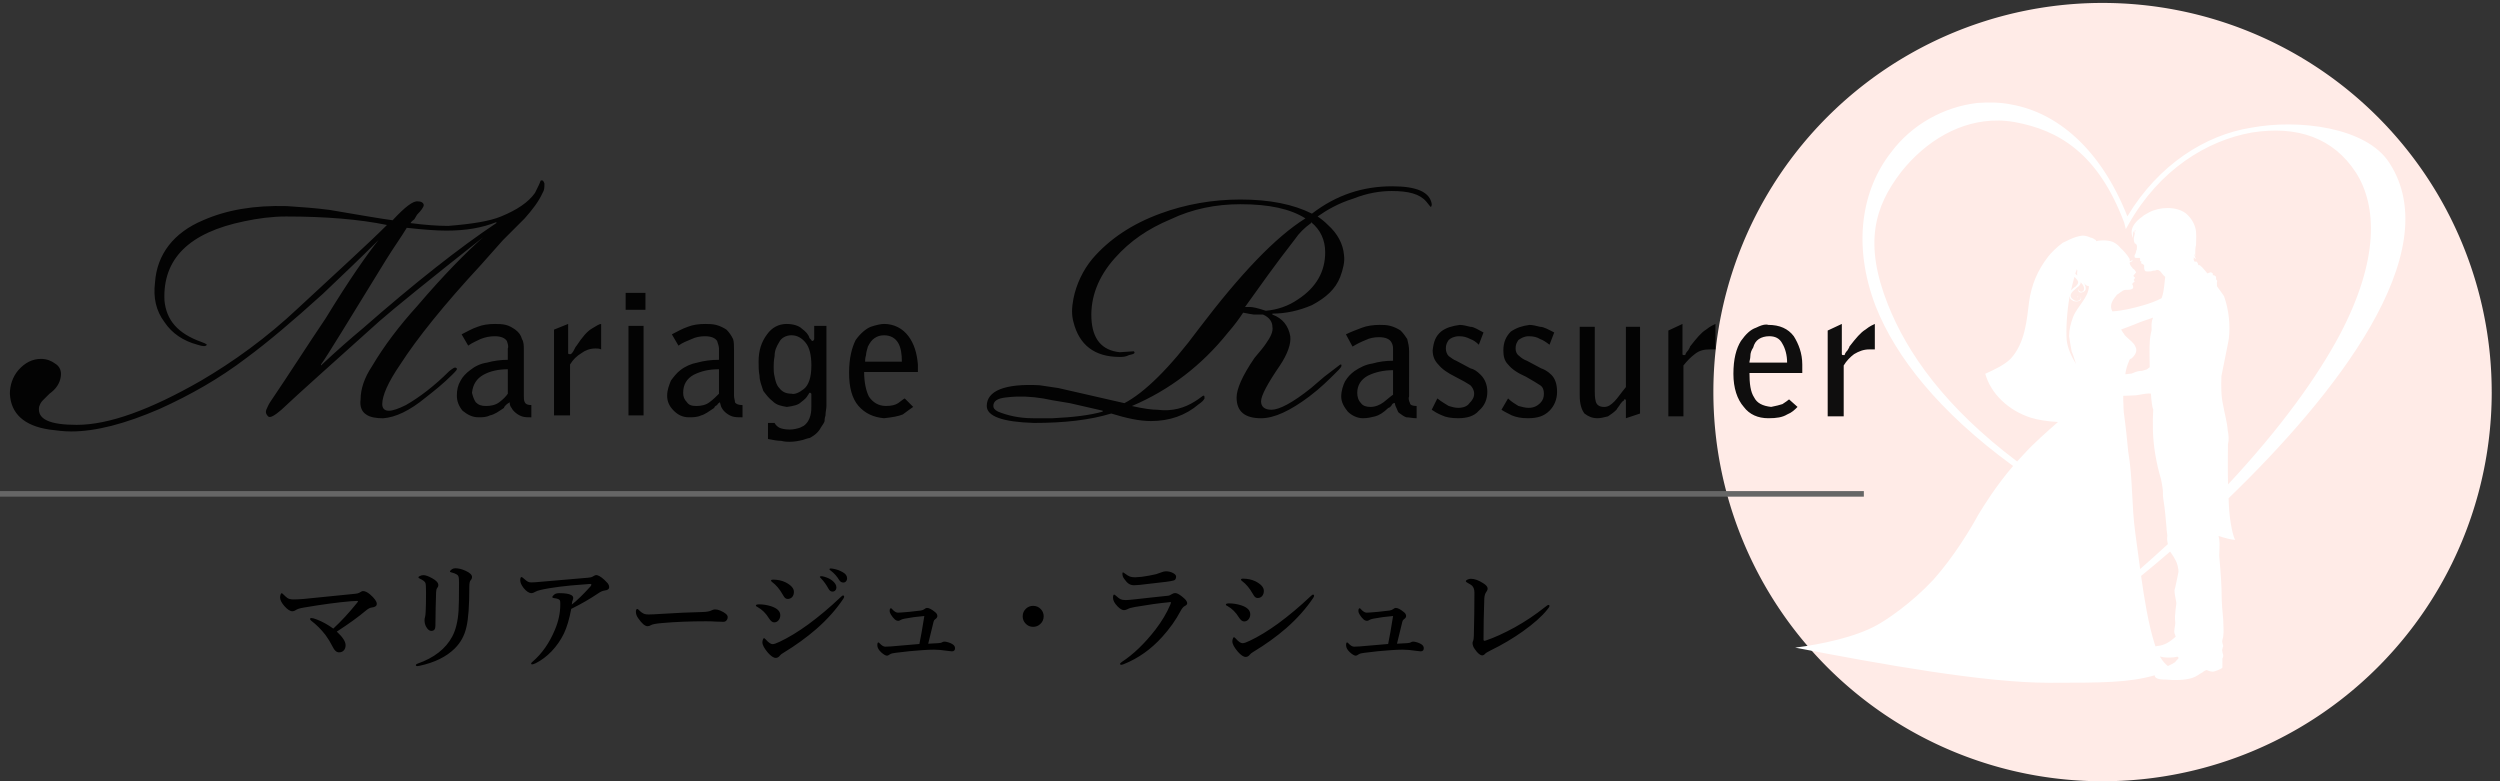 <svg xmlns="http://www.w3.org/2000/svg" width="160" height="50" viewBox="0 0 160 50"><rect x="0" y="0" width="160" height="50" fill="#333333" stroke="none"/><g fill="red"><path d="M159.47 25.094A24.906 24.906 0 0 1 134.562 50a24.906 24.906 0 0 1-24.906-24.906A24.906 24.906 0 0 1 134.563.188a24.906 24.906 0 0 1 24.906 24.906z" fill="#ffebe7"/><g fill="#fff"><path d="M127.643 6.564c-.37-.013-.743 0-1.1.025-2.147.254-4.19 1.38-5.52 3.168-1.84 2.35-2.505 5.88-.972 9.866 1.276 3.208 4.012 6.715 8.787 10.2-1.118 1.303-1.9 2.583-2.24 3.142-.41.766-1.536 2.657-2.865 4.14-1.38 1.48-2.965 2.555-3.63 2.913-1.378.765-3.577 1.225-5.213 1.43 5.572 1.073 12.114 2.25 16.254 2.25 3.495 0 5.095-.01 6.755-.478.003.038.012.077.043.12.153.153.46.152.664.152.563.05 1.175.052 1.687-.1.306-.103.46-.256.665-.36.102-.1.256-.15.256-.15.05 0 .203.1.356.1.102.05.665-.205.665-.256v-.562h-.012c.038-.05.063-.116.063-.205 0-.1-.052-.153-.052-.255 0-.052-.05-.102 0-.153 0-.103.052-.153.052-.205 0-.05-.052-.153-.052-.204-.05-.154.052-.307.052-.41.05-.356 0-.715 0-1.073-.05-.563-.102-1.074-.102-1.585 0-.562-.05-1.33-.154-2.504 0-.306.05-.715 0-1.073-.01-.065-.03-.13-.046-.197.428.14.827.248 1.07.248-.104-.102-.36-1.074-.41-2.3-.007-.116-.01-.244-.014-.362 6.756-6.522 14.05-15.692 10.288-21.465-1.482-2.298-5.827-2.81-8.843-2.248-2.914.46-5.93 2.352-7.923 5.675-1.738-4.396-4.55-6.645-7.412-7.157-.358-.076-.728-.114-1.097-.127zm.257 1.148c.346.006.695.04 1.047.102 2.76.51 5.316 1.944 7.003 6.442l.102.41.205-.36c1.942-3.424 4.96-5.315 7.872-5.826 2.913-.46 5.213.357 6.644 2.555 1.38 2.147 1.483 5.623-1.022 10.378-1.445 2.72-3.827 6.026-7.157 9.59-.023-1.008-.01-1.89-.005-2.577l.005-.012c.064-.29.04-.578-.018-.855-.04-.56-.2-1.063-.29-1.6-.145-.62-.134-1.248-.116-1.888.21-1.06.45-2.195.476-2.404.102-.87 0-1.84-.307-2.71-.045-.075-.277-.39-.454-.64.01-.08-.007-.164-.007-.228 0-.05.05-.102 0-.154-.052-.05-.052-.05-.052-.1v-.103c0-.05-.05-.052-.102-.102 0 0-.076-.025-.102-.02v-.083c0-.05-.102-.1-.153-.1-.04.02-.12.044-.197.072-.234-.292-.446-.533-.518-.533-.02-.003-.04.003-.06.003-.014-.085-.05-.166-.093-.21-.017-.023-.073-.02-.143-.008-.027-.05-.054-.1-.063-.144-.005-.01-.007-.042-.01-.06.017.015.032.03.062.06-.05-.05-.052-.102-.052-.153 0 0 .05.102.153.102 0 0 0-.05-.05-.05v-.05c-.052-.052-.052-.155-.052-.206 0 0 0 .053.05.053 0 .05.05.102.05.05-.05-.05-.05-.05-.05-.102 0-.203 0-.408.05-.56 0-.41.052-.768-.05-1.125-.103-.358-.307-.664-.614-.92-.613-.46-1.687-.41-2.35-.05-.155.1-.308.153-.41.255-.51.358-.87.818-.614 1.38v-.357l.05-.095v.248c0-.05 0-.102.053-.153 0-.05 0-.154.05-.154l.012-.01c-.003.02-.01.038-.01.06-.052.154-.052.308-.102.46 0 .103 0 .205.05.307 0 .052.05.05.05.05.103.052.103.155.103.206 0 .102 0 .204-.05.256 0 .1-.052.203-.103.306 0 .102 0 .153.102.153h.154c.1 0 .1 0 .1.1v.103s.052 0 .103.052l-.05.05c0 .052.05.052.05.052s.102.052.154.102v.1c0 .103 0 .155.05.258.053.05.103.05.205.05s.205 0 .307-.05c.1 0 .152 0 .254-.052.052 0 .103 0 .154.052.05 0 .102.102.155.153.064.098.145.17.224.24-.027.168-.046.56-.124.987-.018.11-.06.232-.097.352l-.005.005-.012.027c-.346.183-.74.322-1.11.434-.712.204-1.324.355-2.032.407-.022-.05-.047-.097-.065-.15-.1-.36.154-.666.36-.92.1-.052.203-.155.305-.206.05-.052.154-.102.256-.102.205 0 .563 0 .46-.256 0-.052-.05-.103-.05-.103 0-.052.052-.05.052-.103.05 0 .102-.05.102-.102l-.05-.052c0-.05 0-.05.05-.1 0 0 .052-.052 0-.103 0 0-.05 0-.05-.052-.053 0-.053-.05 0-.05 0-.053.1-.104.1-.154.103-.05 0-.1-.05-.204-.05-.05-.154-.102-.154-.153-.102-.102-.154-.204-.166-.307h.012c0-.05.103-.05.153-.102 0-.05.05-.05.05-.102 0 .05-.102.052-.152.102h-.06c.004-.016.002-.034.008-.05 0-.05 0-.103-.05-.154-.08-.158-.37-.494-.545-.64-.097-.133-.27-.28-.477-.382-.41-.153-.92-.102-1.073-.05 0-.004-.017-.017-.022-.023.005-.007.02-.02.022-.027-.08-.04-.222-.17-.354-.177-.155-.07-.338-.13-.515-.13-.56.05-1.123.41-1.276.46-.358.257-.767.666-.92.87-.716.92-1.074 1.84-1.227 2.863-.154 1.226-.255 2.658-1.176 3.68-.408.41-1.072.716-1.634.97.357 1.28 1.483 2.352 2.914 2.812.364.12 1.04.24 1.74.275-.71.625-1.525 1.33-2.2 2.076-.145.15-.28.298-.415.45-4.61-3.472-7.04-6.933-8.276-10.06-1.535-3.886-.87-6.237.868-8.486 1.565-1.967 3.796-3.31 6.213-3.272zm5.022 9.5c.005.02.007.04.01.06.006.017.015.028.02.045-.023.107-.027.216-.006.32l-.115-.11-.012-.015.013-.035s0-.002-.002-.002c.032-.096.063-.175.095-.26zm-.16.504c.09.09.177.18.223.273.05.1 0 .203-.154.356-.094.047-.19.14-.286.237.07-.307.143-.6.22-.867zm.405.345c.008.01.013.023.022.03.152.154.255.36.152.51 0 .053-.154.104-.204.052-.102 0-.154-.154 0-.204-.154.05-.153.204-.05.255.1.05.254 0 .357-.102.098-.146.006-.383-.092-.538.034.043.055.084.092.13.065.08.154.112.248.122-.03.747-.724 1.248-1.015 1.974-.153.41-.256.817-.256 1.226.052.306.103.666.154.92.005.017.013.03.02.046l-.02.006c.028 0 .15.36.29.81-.28-.47-.532-.975-.596-1.527-.05-.646 0-1.77.19-2.816.007.02.005.037.014.056 0 .103.052.153.154.205.102.102.41.102.51 0 .104-.102.052-.205 0-.257.052.052.052.155 0 .205-.152.154-.357.102-.46 0-.153-.102-.204-.254-.102-.408.05-.102.205-.204.358-.358.12-.08.236-.193.233-.335zm-.108.88c-.087-.004-.165.043-.127.12 0-.074.056-.12.125-.12zm4.74 1.38c-.018.06-.044.112-.062.17-.046.19-.047.418-.034.632-.068.283-.12.567-.12.852-.02.134-.017.796-.002 1.527-.056.044-.12.088-.187.14-.104.033-.202.06-.307.094-.09.002-.18 0-.27.03-.255.05-.306.153-.51.153-.09.018-.188.024-.285.032l.027-.187c.075-.378.207-.643.25-.756.035-.033.07-.06.108-.06.256-.206.41-.513.256-.767-.103-.255-.358-.41-.562-.614-.03-.03-.067-.073-.11-.108-.02-.03-.086-.14-.094-.147h-.01c-.03-.05-.074-.112-.093-.152l-.04-.072c.374-.136.815-.304 1.266-.49.282-.094.517-.18.78-.273zm-.278 4.862c.045 0 .09.005.136.007.038.494.083.91.15.998-.022.418-.035.863-.02 1.36.025 1.006.215 2.115.516 3.11.038.186.075.372.1.57.05.255 0 .46.05.715.102.613.154 1.227.205 1.84 0 .205.05.358.05.51-.03.174-.005.35.036.53-.57.528-1.166 1.06-1.775 1.594-.115-.855-.235-1.78-.306-2.277-.255-1.84-.152-3.425-.46-5.265-.033-.422-.166-1.682-.28-2.48-.012-.196-.026-.39-.026-.587 0-.038-.017-.238-.01-.477.273-.008.545-.014.83-.033.267-.038.536-.105.804-.115zm1.366 10.12c.062.103.193.247.332.525.154.256.205.614.205.766-.05.255-.205 1.023-.255 1.177 0 .204.05.46.1.715.052.153-.05.46-.05.766-.05.257 0 .564 0 .615 0 .204-.102.46-.05.664.037.073.05.146.073.22-.37.32-.675.55-1.2.597-.026.01-.06.014-.09.02-.02-.058-.04-.11-.06-.175-.39-1.226-.652-2.835-.862-4.334.58-.47 1.2-.99 1.858-1.558zm-.65 6.714c.087.02.173.036.215.047.242.028.608.037.912-.038.027.03.05.064.08.09-.002.002-.02 0-.02 0 0 .052-.206.205-.206.256-.14.095-.306.176-.474.254-.164-.127-.338-.31-.51-.608z"/><path d="M133.802 15.483l-.97 1.738h.05c.307.052.41-.255.46-.408.154-.358.46-.614.614-.972l.154-.153c-.05-.153-.153-.204-.307-.204z"/><path d="M133.75 15.483c0-.052-.05-.154-.1-.154-.052-.052-.154-.052-.205-.103-.154 0-.256.153-.256.153-.103 0-.154 0-.256.05-.052 0-.153.053-.204.155-.052.05 0 .153-.052.153-.05 0-.256 0-.41.102-.1.154-.152.41-.05.46-.05.052-.154.154-.102.256 0 .153.153.256.153.256 0 .05 0 .204.152.255.05.05.205.102.307 0 .05 0 .05.05.1.102 0 .05.052.05.052.05l.92-1.737h-.05z"/></g><path d="M34.682 11.54c-.024 0-.05.007-.08.02-.06.182-.182.424-.363.786-.423.603-1.147 1.086-2.172 1.508-.724.302-1.87.483-3.38.604-.664 0-1.508-.06-2.413-.18.06-.122.18-.182.242-.243l.18-.3c.242-.242.423-.484.423-.605 0-.12-.122-.24-.363-.24-.302-.062-.844.36-1.628 1.206-.906-.12-2.234-.36-4.044-.663-.905-.12-1.81-.18-2.716-.242-2.11-.06-3.86.242-5.37.906-1.87.784-2.956 2.172-3.077 3.982-.12.965.06 1.81.604 2.534.482.724 1.206 1.207 2.11 1.448.363.12.545.12.605 0-.06-.06-.18-.12-.362-.18-1.508-.544-2.233-1.39-2.353-2.656-.12-2.654 1.568-4.343 5.128-5.067.845-.18 1.75-.303 2.656-.303 2.535 0 4.707.182 6.457.544-1.207 1.207-3.14 2.957-5.673 5.31-2.05 1.93-4.162 3.44-6.214 4.646-3.258 1.87-5.913 2.836-7.964 2.836-1.75 0-2.535-.362-2.414-1.147.06-.18.12-.302.24-.422l.424-.422c.422-.302.663-.663.724-1.086.06-.362-.06-.664-.362-.845-.24-.18-.543-.3-.905-.3-.543 0-1.026.24-1.45.723-.36.422-.54.965-.54 1.508.06 1.267.904 2.052 2.533 2.293.483.06.904.12 1.387.12 1.57 0 3.44-.48 5.672-1.446 1.99-.905 3.802-1.93 5.55-3.26 1.39-1.024 3.018-2.41 4.888-4.1 1.207-1.147 2.414-2.294 3.56-3.44-.723.905-1.87 2.533-3.38 5.007-1.145 1.69-2.29 3.5-3.558 5.37-.12.182-.182.364-.242.484-.06.18 0 .302.12.423.122.12.423-.06.845-.423 1.147-1.086 3.258-2.957 6.275-5.672.966-.845 3.2-2.655 6.638-5.37-1.024.905-2.473 2.353-4.222 4.404-1.147 1.267-2.112 2.535-2.897 3.862-.482.724-.723 1.448-.723 2.112-.06.422.06.784.362.966.24.18.663.24 1.085.24.784-.06 1.69-.48 2.715-1.326.543-.423 1.147-.906 1.69-1.45.24-.24.36-.36.3-.42-.12-.12-.24 0-.48.18-.967.966-1.932 1.69-2.776 2.172-.483.24-.846.362-1.087.362-.302 0-.423-.18-.423-.422 0-.543.362-1.388 1.147-2.534 1.087-1.69 2.837-3.862 5.13-6.336l1.448-1.628 1.388-1.388c.483-.543.905-1.087 1.146-1.63.12-.18.12-.362.12-.604-.045-.135-.09-.203-.16-.203zm54.414.383c-1.87 0-3.56.544-5.13 1.75-1.206-.603-2.715-.904-4.585-.904-1.75 0-3.5.3-5.128.903-1.81.664-3.257 1.63-4.344 2.897-.603.724-1.026 1.63-1.207 2.534-.12.604-.12 1.086 0 1.508.363 1.45 1.33 2.233 2.958 2.233.18 0 .363 0 .604-.12.302-.06.422-.122.3-.242l-.904.06c-1.146-.12-1.75-.845-1.81-2.172-.06-1.327.422-2.653 1.508-3.86.965-1.086 2.113-1.87 3.56-2.475 1.388-.663 2.896-.965 4.465-.965 1.87 0 3.2.302 4.165.906-1.93 1.206-4.164 3.56-6.82 7.06-1.87 2.533-3.498 4.102-4.765 4.766l-4.224-.966c-.362-.06-.784-.12-1.206-.18-2.233-.12-3.38.36-3.38 1.327 0 .663 1.026 1.025 3.017 1.085 1.93 0 3.56-.18 4.95-.603.964.3 1.808.483 2.532.483 1.206 0 2.23-.362 3.076-1.086.18-.12.302-.24.362-.362 0-.12 0-.182-.06-.182s-.242.182-.543.363c-.665.424-1.45.665-2.415.544-.302 0-.844-.06-1.63-.24 2.414-1.027 4.466-2.595 6.155-4.707.423-.483.724-.906.966-1.268.062 0 .243.06.665.12h.602c.423.182.604.482.604.784.06.3-.12.664-.422 1.087-.12.182-.36.483-.723.905-.786 1.147-1.147 1.992-1.147 2.535 0 .905.54 1.327 1.568 1.327.845 0 1.87-.483 3.077-1.388.724-.544 1.268-1.087 1.75-1.57.242-.24.363-.36.303-.482h-.062l-1.026.784-.846.724c-1.206.966-2.05 1.388-2.533 1.388-.423 0-.665-.18-.665-.543 0-.36.422-1.145 1.207-2.29.483-.725.724-1.39.663-1.873-.12-.663-.484-1.145-1.147-1.387v-.06c.844 0 1.69-.18 2.534-.543.904-.483 1.508-1.026 1.81-1.81.18-.483.302-.966.242-1.39-.06-.723-.422-1.385-1.026-1.928-.24-.243-.483-.425-.664-.545.603-.423 1.327-.845 2.293-1.147.905-.362 1.75-.482 2.414-.482h.066c1.026 0 1.75.18 2.172.663.18.24.302.362.302.362s.06-.06.06-.182c-.12-.784-.965-1.146-2.534-1.146zm-57.33 2.293v.06c-2.354 1.57-5.19 3.803-8.568 6.76-.724.603-1.63 1.387-2.655 2.353v-.062c.362-.483 1.75-2.775 4.163-6.697.483-.784.965-1.447 1.327-2.05 1.087.12 1.932.18 2.535.18 1.267 0 2.292-.182 3.197-.544zm52.14 0c.604.483.906 1.147.906 1.93 0 1.208-.544 2.234-1.75 3.02-.604.42-1.327.662-2.05.723-.544-.182-.847-.243-1.028-.243h-.302c.905-1.267 1.93-2.715 3.2-4.344.24-.362.603-.724 1.025-1.026v-.06zm-43.865 4.526v1.086h1.268v-1.086H40.04zm-8.325 1.99c-.482 0-.844.06-1.146.182-.363.12-.665.302-1.027.483l.422.724c.242-.18.543-.3.785-.422.3-.12.603-.18.905-.18.422 0 .663.12.784.302.06.18.12.36.06.482v.724c-.424 0-.906.06-1.33.18-.42.06-.783.242-1.084.484-.242.18-.483.423-.604.664-.18.302-.242.602-.242.964s.122.664.363.966c.302.24.603.422 1.025.422.242 0 .483 0 .724-.12.302-.06.544-.242.906-.483 0-.06.06-.12.12-.18.12-.122.182-.122.242-.182 0 .182.06.302.12.363.06.12.12.18.18.24.122.122.304.243.485.304.18.06.362.06.603.06v-.785c-.24 0-.362-.06-.422-.18-.06-.122-.06-.243-.06-.424v-2.895c0-.302 0-.544-.12-.725-.062-.24-.183-.42-.424-.602-.18-.12-.362-.242-.604-.303-.24-.06-.482-.06-.663-.06zm4.645 0l-.904.364v5.49h1.026v-3.258c.18-.302.422-.543.724-.724.24-.18.542-.302.904-.302.12 0 .242 0 .362.06v-1.63c-.12 0-.302.122-.603.303-.303.18-.605.543-.967 1.086-.06.06-.12.182-.18.303-.06.12-.12.18-.182.24h-.12s-.06 0-.06-.06v-1.87zm8.81 0c-.483 0-.845.06-1.147.182-.362.12-.663.302-1.025.483l.422.724c.24-.18.543-.3.845-.422.24-.12.543-.18.845-.18.423 0 .663.12.784.302.06.18.12.36.12.482v.724c-.482 0-.965.06-1.387.18-.362.06-.784.242-1.086.484-.24.18-.42.423-.602.664-.12.302-.242.602-.242.964s.12.664.423.966c.24.24.542.422.964.422.24 0 .543 0 .785-.12.24-.06.48-.242.843-.483 0-.06.06-.12.18-.18.06-.122.12-.122.18-.182.062.182.062.302.123.363.06.12.12.18.18.24.12.122.302.243.483.304.18.06.42.06.662.06v-.785c-.24 0-.423-.06-.482-.18 0-.122-.062-.243-.062-.424v-2.895c0-.302 0-.544-.06-.725-.12-.24-.24-.42-.422-.602-.18-.12-.422-.242-.663-.303-.24-.06-.483-.06-.664-.06zm5.188 0c-.543 0-.965.243-1.266.665-.362.483-.543 1.026-.543 1.75 0 .302 0 .603.06.905 0 .3.12.603.24.965.182.24.363.483.604.664.24.243.543.303.905.363.42-.06.723-.12.904-.302.24-.18.362-.3.422-.422.06-.06.06-.12.122-.18h.06l.06.06v.784c0 .18 0 .363-.06.604-.06.24-.182.482-.424.663l-.24.12c-.18.06-.423.12-.664.12-.302 0-.543-.06-.663-.12s-.242-.18-.303-.302h-.422v1.026c.3.06.604.12.845.12.24.06.422.06.543.06.3 0 .604-.06.845-.12.18-.06.362-.12.423-.12.362-.18.603-.422.723-.664.122-.18.242-.362.242-.422s0-.18.06-.362c0-.24.06-.423.06-.604v-5.128h-.783v.844c0 .06-.062.06-.062.12h-.06s-.06 0-.06-.06l-.12-.12c-.062-.24-.243-.422-.485-.603-.18-.18-.542-.302-.965-.302zm6.216 0c-.18 0-.483.06-.845.182-.303.12-.665.422-.966.845-.242.482-.423 1.145-.423 2.11 0 .906.182 1.63.604 2.113.423.482.967.724 1.63.784.543-.06.904-.12 1.206-.242.24-.18.483-.36.664-.482l-.542-.543c-.12.06-.242.18-.423.302-.182.12-.424.18-.786.18-.482 0-.844-.24-1.085-.603-.182-.363-.304-.906-.304-1.57h3.44v-.482c-.06-.724-.242-1.328-.604-1.81-.362-.484-.904-.785-1.568-.785zm51.105 0l-.906.423v5.492h.966V23.39c.24-.303.482-.545.724-.726.3-.242.603-.302.965-.302h.36v-1.63c-.12.06-.3.123-.602.364-.3.18-.603.542-1.026 1.085 0 .062-.06.122-.12.243-.12.12-.182.24-.182.3h-.12c-.06 0-.06-.06-.06-.06v-1.93zm10.196 0l-.904.423v5.492h1.025V23.39c.18-.303.423-.545.664-.726.303-.18.604-.302.966-.302h.362v-1.63c-.12.06-.302.123-.603.364-.302.18-.603.542-1.025 1.085 0 .062-.06.122-.122.243-.12.12-.18.24-.18.3h-.12c-.06 0-.062-.06-.062-.06v-1.93zm-4.854.04c-.16 0-.364.067-.636.202-.362.12-.664.423-.965.846-.3.482-.483 1.146-.483 2.11 0 .906.242 1.63.665 2.113.362.483.905.724 1.57.724.542 0 .903-.06 1.204-.242.302-.12.484-.3.665-.482l-.542-.483c-.06.06-.242.182-.423.302-.18.06-.422.12-.724.18-.542-.06-.904-.24-1.085-.602-.242-.362-.302-.906-.302-1.57h3.38v-.542c0-.724-.242-1.328-.544-1.81-.363-.484-.905-.725-1.63-.725-.045-.015-.094-.022-.148-.022zm-24.71.02c-.423 0-.845.062-1.147.182-.3.12-.664.242-1.026.423l.422.784c.3-.18.542-.3.844-.42.24-.122.543-.182.845-.182.423 0 .665.12.785.3.12.182.12.364.12.484v.724c-.482 0-.904.06-1.327.18-.422.06-.784.243-1.146.484-.24.18-.423.362-.604.663-.12.242-.24.604-.24.966 0 .36.18.663.42.964.243.242.605.423.967.423.3 0 .543-.06.784-.12.24-.06.543-.243.845-.544.06 0 .12-.06.18-.12.06-.12.12-.182.18-.182h.062c0 .122.06.243.12.363s.06.182.12.242c.18.12.302.24.484.3.18 0 .423.062.664.062v-.785c-.24 0-.423-.06-.423-.18-.06-.12-.12-.303-.06-.423l.002-2.898c0-.3-.06-.543-.12-.784-.12-.18-.242-.362-.423-.543-.182-.12-.424-.24-.665-.3-.242-.06-.422-.062-.664-.062zm5.128 0c-.483.062-.905.183-1.207.424-.362.302-.483.664-.543 1.207 0 .362.12.663.362.905.24.3.603.543 1.086.784.482.242.784.422.965.543.12.12.242.302.242.543 0 .24-.12.422-.3.604-.122.18-.364.3-.726.3-.182 0-.423-.06-.604-.12-.18-.12-.423-.24-.725-.482l-.36.724c.18.12.362.24.664.362.24.12.602.18 1.025.18.542 0 1.025-.12 1.327-.482.362-.302.543-.724.543-1.206 0-.483-.18-.846-.423-1.087-.24-.24-.423-.36-.664-.42l-.905-.484c-.18-.06-.3-.18-.482-.3-.12-.122-.18-.304-.18-.485 0-.24.06-.36.18-.54.12-.122.362-.243.663-.243.3 0 .482.06.723.18.18.06.363.182.544.363l.3-.784c-.36-.18-.603-.363-.844-.363-.24-.06-.482-.12-.663-.12zm4.465 0c-.482.062-.845.183-1.207.424-.3.302-.483.664-.483 1.207 0 .362.06.663.302.905.242.3.604.543 1.147.784.422.242.723.422.905.543.18.12.24.302.24.543 0 .24-.06.422-.24.604-.183.18-.424.3-.725.3-.242 0-.423-.06-.665-.12-.18-.12-.42-.24-.663-.482l-.422.724c.18.12.423.24.664.362.3.12.602.18 1.024.18.603 0 1.026-.12 1.388-.482.302-.302.482-.724.482-1.206 0-.483-.12-.846-.362-1.087-.24-.24-.482-.36-.663-.42l-.907-.484c-.18-.06-.36-.18-.482-.3-.18-.122-.24-.304-.24-.485 0-.24.06-.36.18-.54.18-.122.363-.243.665-.243.3 0 .542.06.723.18.182.06.363.182.604.363l.3-.784c-.36-.18-.662-.363-.904-.363-.24-.06-.482-.12-.663-.12zm-57.683.062v5.732h.966v-5.732h-.966zm60.88.06v4.404c0 .543.12.905.302 1.147.24.18.483.302.845.302.18 0 .42-.06.662-.12.182-.12.362-.242.543-.423.06-.12.182-.24.242-.362.06-.06.12-.18.242-.24v-.062h.06c.06 0 .06.06.06.06v1.147l.905-.302v-5.55h-.906v3.86c-.303.362-.544.725-.725.906-.24.243-.422.363-.663.363-.302 0-.484-.12-.544-.362-.06-.24-.06-.482-.06-.663v-4.103h-.965zm-50.44.544c.36 0 .663.18.904.482.24.3.362.785.362 1.45 0 .783-.182 1.265-.483 1.507-.302.24-.603.36-.784.3-.36 0-.602-.12-.783-.36-.18-.182-.242-.423-.303-.725-.06-.24-.06-.422-.06-.603 0-.182 0-.423.06-.725 0-.362.122-.604.303-.906.12-.242.422-.422.784-.422zm5.912 0c.423 0 .724.18.905.482.18.3.24.724.24 1.207h-2.353c0-.06 0-.242.06-.423 0-.12.06-.362.12-.543.122-.24.243-.42.424-.54.182-.122.363-.182.604-.182zm56.656.06c.362 0 .664.12.845.482.18.302.3.724.3 1.206h-2.412c0-.12.06-.24.06-.42 0-.182.06-.363.182-.544.06-.24.18-.423.362-.544.18-.12.422-.18.663-.18zm-80.73 2.11v1.57c-.122.18-.303.362-.544.543-.242.182-.543.242-.844.242-.302 0-.484-.06-.665-.24-.12-.182-.18-.363-.24-.605.06-.543.3-.905.724-1.146.423-.24.965-.36 1.57-.36zm13.515 0v1.57c-.18.18-.362.362-.604.543-.24.182-.542.242-.844.242-.302 0-.482-.06-.602-.24-.18-.182-.242-.363-.242-.605 0-.543.24-.905.663-1.146.483-.24.966-.36 1.63-.36zm43.14.062v1.57c-.18.12-.362.3-.603.48-.24.182-.542.303-.844.303-.24 0-.483-.06-.604-.242-.18-.18-.24-.422-.24-.663 0-.483.24-.844.663-1.086.483-.24 1.025-.36 1.63-.36zm-24.072 1.692c.73-.022 1.476.057 2.29.238l1.087.18 2.112.484v.06c-.845.24-1.93.362-3.198.423h-1.267c-.905 0-1.63-.182-2.233-.423-.24-.12-.3-.24-.3-.362 0-.3.24-.482.783-.543.242-.03.483-.05.726-.058z" fill="#000" fill-opacity=".941"/><g style="line-height:125%;-inkscape-font-specification:'Yu Mincho'" font-size="5.572" font-family="Yu Mincho" letter-spacing="0" word-spacing="0" fill="#000" font-weight="600"><path d="M21.33 40.23q.75-.69 1.53-1.658.052-.066.052-.09 0-.023-.074-.023-.117 0-.377.02-1.27.107-3.027.407-.374.062-.513.165-.095.07-.21.07-.215 0-.515-.337-.27-.315-.27-.542 0-.114.035-.202.033-.076.07-.076.03 0 .11.085.16.156.242.215.13.1.413.1.22 0 .623-.03 3.15-.312 3.33-.334.178-.02.248-.065.157-.106.238-.106.19 0 .443.208.436.377.436.608 0 .2-.308.234-.165.01-.392.2-.696.59-1.86 1.345.564.517.564.868 0 .22-.125.344-.11.114-.296.114-.235 0-.403-.35-.205-.41-.462-.76-.412-.533-.914-.914-.073-.052-.073-.114 0-.058.084-.058.11 0 .337.09.542.206 1.066.587zM27.266 37.935q0-.52-.037-.623-.056-.14-.37-.285-.08-.04-.08-.073 0-.048.083-.085.117-.06.238-.06.202 0 .565.202.388.213.388.436 0 .106-.088.21-.044.057-.055.255-.033.923-.044 2.146 0 .32-.263.32-.183 0-.333-.27-.1-.183-.1-.42 0-.103.037-.217.026-.095.037-.344.022-.43.022-1.195zm2.11-.69q0-.24-.026-.328-.026-.095-.103-.143-.135-.088-.366-.143-.083-.017-.083-.054 0-.05.12-.143.1-.065.224-.065.3 0 .645.157.422.19.422.4 0 .124-.092.215-.08.084-.08.414 0 1.816-.187 2.578-.18.813-.75 1.373-.807.795-2.242 1.103-.114.022-.143.022-.1 0-.1-.066 0-.052.107-.092 1.59-.556 2.22-1.732.34-.633.406-1.66.03-.427.03-1.834zM37.564 36.983q.267-.022.35-.073.177-.107.236-.107.186 0 .516.293.2.202.223.227.098.13.098.253 0 .183-.285.216-.198.026-.425.187-.758.515-1.718.99-.183.975-.465 1.57-.304.632-.798 1.15-.465.482-1.004.753-.164.08-.24.08-.06 0-.06-.065 0-.037.114-.128.88-.762 1.402-2.01.35-.814.35-1.627v-.088q0-.102-.02-.168-.04-.117-.39-.158-.098-.01-.098-.067 0-.066.143-.175.106-.074.315-.074.523 0 .736.114.142.066.142.194 0 .055-.022.113-.05.085-.07.308.462-.348 1.202-1.165.05-.055.05-.12 0-.033-.08-.033-.02 0-.062.004-.974.075-1.175.094-.76.073-1.402.18-.677.116-.835.208-.175.102-.274.102-.24 0-.507-.33-.216-.28-.216-.493 0-.208.084-.208.034 0 .133.088.187.168.275.212.09.044.216.044.2 0 .652-.044l2.908-.25zM46.572 39.495q0 .125-.08.216-.077.085-.19.085-.11 0-.473-.014-.32-.02-.638-.02-1.55 0-2.805.112-.597.048-.744.143-.084.06-.2.06-.247 0-.602-.518-.142-.2-.142-.406 0-.18.092-.18.03 0 .095.067.2.198.36.253.094.033.27.033.234 0 .787-.037 1.502-.095 2.66-.12.405-.01.58-.107.122-.06.214-.06.164 0 .337.074.48.205.48.42zM49.422 37.254q-.077-.055-.077-.1 0-.058.128-.058.447 0 .802.172.535.275.535.608 0 .213-.114.337-.11.12-.286.12-.102 0-.172-.068-.055-.055-.143-.21-.296-.523-.673-.8zm.494 4.702q-.114.15-.27.15-.206 0-.503-.337-.35-.415-.35-.66 0-.106.043-.198.033-.073.062-.073.022 0 .11.087.267.3.435.3.14 0 .45-.15.854-.4 1.84-1.117 1.04-.765 2.043-1.717.128-.13.176-.13.073 0 .073.078 0 .05-.052.13-.684 1.025-1.74 1.948-.93.805-2.086 1.508-.18.103-.23.18zm-1.432-3.106q-.106-.04-.106-.098 0-.074.21-.074.376 0 .757.12.593.192.593.576 0 .194-.117.33-.11.128-.274.128-.172 0-.337-.264-.29-.476-.726-.718zm4.252-1.944q.318.088.516.242.278.216.278.45 0 .11-.07.187t-.18.077q-.156 0-.25-.172-.22-.4-.474-.663-.084-.085-.084-.1 0-.05.092-.05.084 0 .172.03zm.608-.502q.318.055.597.22.272.154.272.38 0 .133-.077.213-.066.066-.154.066-.18 0-.277-.165-.21-.348-.524-.586-.093-.066-.093-.09 0-.06.063-.06.09 0 .194.022zM59.404 41.198l.652-.037q.18-.01.25-.06.062-.038.15-.038.08 0 .24.048.15.048.24.103.186.106.186.27 0 .202-.2.202-.053 0-.33-.037-.44-.07-.82-.07-.357 0-.734.03-.802.05-1.71.17-.26.024-.377.1-.116.085-.18.085-.134 0-.372-.212-.25-.23-.25-.457 0-.18.067-.18.025 0 .084.06.197.212.358.212.128 0 .355-.015 1.282-.117 1.828-.157.132-.627.316-1.79-.685.057-1.268.17-.172.034-.238.078-.1.06-.15.06-.135 0-.234-.092-.14-.128-.242-.297-.088-.145-.088-.23 0-.186.085-.186.03 0 .08.062.195.22.367.22.14 0 .722-.052.515-.05.742-.084.147-.025.227-.09.098-.078.164-.078.2 0 .524.27.142.107.142.253 0 .11-.142.205-.077.052-.1.158-.28 1.168-.344 1.41zM66.117 38.774q.304 0 .505.22.173.19.173.45 0 .3-.224.5-.19.174-.453.174-.293 0-.494-.224-.172-.19-.172-.45 0-.3.22-.498.19-.172.447-.172zM72.665 36.946q.12 0 .406-.03.474-.065.917-.168.092-.022.337-.117.16-.068.293-.068.264 0 .472.12.18.103.18.216 0 .206-.15.25-.14.04-.46.084-.234.033-1.717.2-.223.023-.36.023-.21 0-.357-.106-.13-.09-.286-.316-.106-.14-.106-.32 0-.083.044-.083.018 0 .084.052.23.176.36.22.12.044.343.044zm-.637 1.46q.157 0 .68-.057.228-.03.894-.1l1.132-.12q.125-.008.264-.104.11-.07.216-.07.2 0 .586.352.18.165.18.308 0 .095-.158.172-.136.07-.27.326-.448.85-1.17 1.648-1.07 1.187-2.457 1.743-.12.044-.168.044-.073 0-.073-.074 0-.018.106-.106 1.12-.73 2.164-2.08.604-.788.938-1.575.05-.125.05-.158 0-.022-.05-.022-.048 0-.12.015-.84.077-2.144.3-.333.06-.45.13-.136.072-.242.072-.172 0-.41-.238-.293-.304-.293-.55 0-.208.073-.208.03 0 .114.073.19.175.293.222.12.055.315.055zM79.498 37.192q-.076-.055-.076-.096 0-.062.128-.062.447 0 .802.172.534.275.534.608 0 .21-.113.337-.11.122-.286.122-.102 0-.172-.07-.055-.055-.143-.208-.296-.524-.673-.802zm.495 4.702q-.114.15-.27.15-.206 0-.503-.337-.35-.414-.35-.66 0-.105.043-.197.033-.073.062-.073.022 0 .11.088.267.3.436.3.143 0 .45-.15.854-.4 1.84-1.117 1.04-.766 2.043-1.714.128-.128.176-.128.072 0 .072.073 0 .047-.05.127-.686 1.026-1.74 1.952-.93.805-2.088 1.504-.18.106-.23.18zm-1.432-3.106q-.105-.04-.105-.095 0-.077.21-.077.376 0 .757.12.593.19.593.58 0 .194-.117.33-.11.127-.275.127-.172 0-.337-.263-.29-.476-.725-.722zM89.404 41.198l.652-.037q.18-.01.25-.06.062-.038.15-.038.08 0 .24.048.15.048.24.103.186.106.186.27 0 .202-.2.202-.053 0-.33-.037-.44-.07-.82-.07-.357 0-.734.03-.802.05-1.71.17-.26.024-.377.1-.116.085-.18.085-.134 0-.372-.212-.25-.23-.25-.457 0-.18.067-.18.025 0 .084.06.197.212.358.212.128 0 .355-.015 1.282-.117 1.828-.157.132-.627.316-1.79-.685.057-1.268.17-.172.034-.238.078-.1.06-.15.06-.135 0-.234-.092-.14-.128-.242-.297-.088-.145-.088-.23 0-.186.085-.186.03 0 .08.062.195.22.367.22.14 0 .722-.052.515-.05.742-.084.147-.025.227-.09.098-.078.164-.078.2 0 .524.27.143.107.143.253 0 .11-.142.205-.077.052-.1.158-.28 1.168-.343 1.41zM94.363 37.935q0-.3-.15-.45-.088-.077-.257-.165-.142-.074-.142-.12 0-.063.128-.118.102-.04.2-.04.345 0 .796.292.27.172.27.33 0 .106-.083.216-.11.135-.13.428-.05 1.396-.05 2.634 0 .054.044.065.01.004.02.004.023 0 .078-.017.81-.27 1.875-.853 1.014-.568 1.882-1.26.198-.165.257-.165.066 0 .066.066 0 .067-.15.243-.51.637-1.553 1.38-.953.678-2.07 1.224-.292.146-.344.21-.09.105-.185.105-.202 0-.473-.392-.15-.198-.15-.41 0-.04.044-.143.03-.066.04-.308.037-1.458.037-2.755z" style="-inkscape-font-specification:'Yu Mincho Semi-Bold'"/></g><path d="M0 31.43h119.286v.356H0z" fill="#666"/></g></svg>